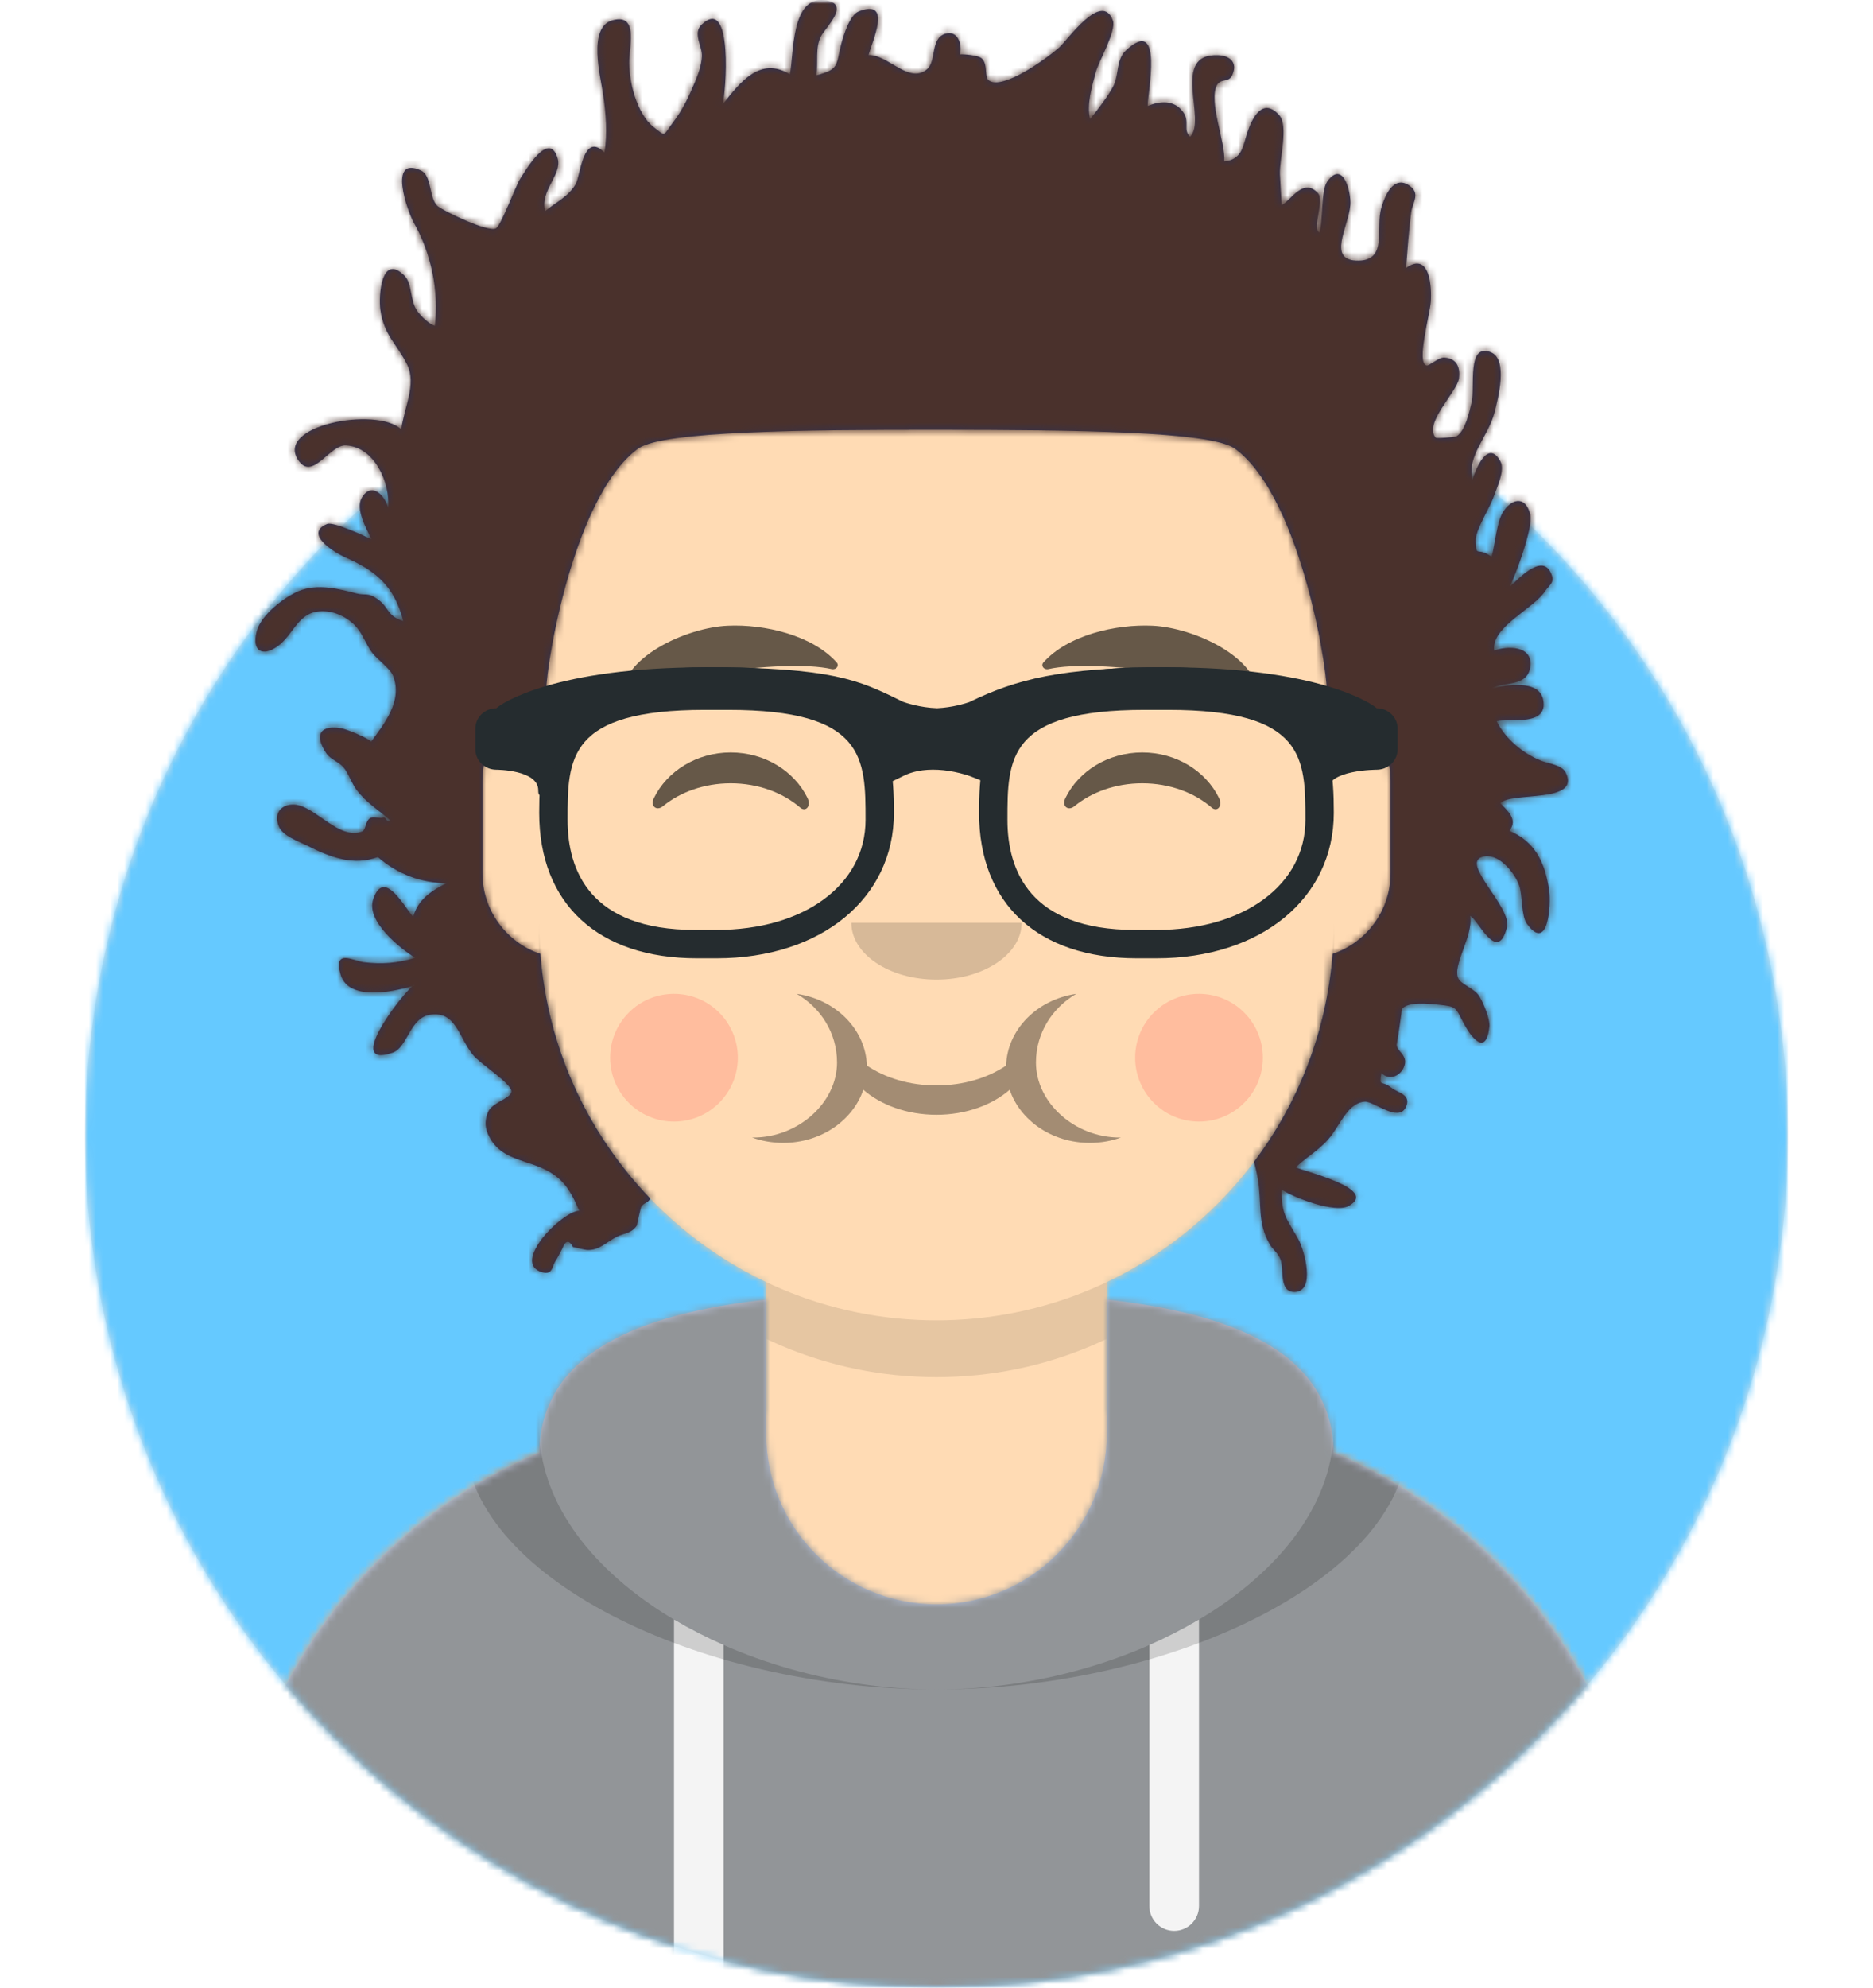<svg width="264px" height="280px" viewBox="0 0 264 280" version="1.1" xmlns="http://www.w3.org/2000/svg" xmlns:xlink="http://www.w3.org/1999/xlink"><desc>Created with getavataaars.com</desc><defs><circle id="react-path-1" cx="120" cy="120" r="120"></circle><path d="M12,160 C12,226.274 65.726,280 132,280 C198.274,280 252,226.274 252,160 L264,160 L264,-1.42108547e-14 L-3.19744231e-14,-1.42108547e-14 L-3.19744231e-14,160 L12,160 Z" id="react-path-2"></path><path d="M124,144.611 L124,163 L128,163 L128,163 C167.765,163 200,195.235 200,235 L200,244 L0,244 L0,235 C-4.86974701e-15,195.235 32.235,163 72,163 L72,163 L76,163 L76,144.611 C58.763,136.422 46.372,119.687 44.305,99.881 C38.48,99.058 34,94.052 34,88 L34,74 C34,68.054 38.325,63.118 44,62.166 L44,56 L44,56 C44,25.072 69.072,5.68137151e-15 100,0 L100,0 L100,0 C130.928,-5.68137151e-15 156,25.072 156,56 L156,62.166 C161.675,63.118 166,68.054 166,74 L166,88 C166,94.052 161.52,99.058 155.695,99.881 C153.628,119.687 141.237,136.422 124,144.611 Z" id="react-path-3"></path></defs><g id="Avataaar" stroke="none" stroke-width="1" fill="none" fill-rule="evenodd"><g transform="translate(-825, -1100)" id="Avataaar/Circle"><g transform="translate(825, 1100)"><g id="Circle" stroke-width="1" fill-rule="evenodd" transform="translate(12, 40)"><mask id="react-mask-4" fill="white"><use xlink:href="#react-path-1"></use></mask><use id="Circle-Background" fill="#E6E6E6" xlink:href="#react-path-1"></use><g id="Color/Palette/Blue-01" mask="url(#react-mask-4)" fill="#65C9FF"><rect id="🖍Color" x="0" y="0" width="240" height="240"></rect></g></g><mask id="react-mask-5" fill="white"><use xlink:href="#react-path-2"></use></mask><g id="Mask"></g><g id="Avataaar" stroke-width="1" fill-rule="evenodd" mask="url(#react-mask-5)"><g id="Body" transform="translate(32, 36)"><mask id="react-mask-6" fill="white"><use xlink:href="#react-path-3"></use></mask><use fill="#D0C6AC" xlink:href="#react-path-3"></use><g id="Skin/👶🏽-03-Brown" mask="url(#react-mask-6)" fill="#FFDBB4"><g transform="translate(0, 0)" id="Color"><rect x="0" y="0" width="264" height="280"></rect></g></g><path d="M156,79 L156,102 C156,132.928 130.928,158 100,158 C69.072,158 44,132.928 44,102 L44,79 L44,94 C44,124.928 69.072,150 100,150 C130.928,150 156,124.928 156,94 L156,79 Z" id="Neck-Shadow" fill-opacity="0.1" fill="#000000" mask="url(#react-mask-6)"></path></g><g id="Clothing/Hoodie" transform="translate(0, 170)"><defs><path d="M108,13.071 C90.081,15.076 76.28,20.552 76.004,34.645 C50.146,45.568 32,71.165 32,100.999 L32,100.999 L32,110 L232,110 L232,100.999 C232,71.165 213.854,45.568 187.996,34.645 C187.72,20.552 173.919,15.076 156,13.071 L156,32 L156,32 C156,45.255 145.255,56 132,56 L132,56 C118.745,56 108,45.255 108,32 L108,13.071 Z" id="react-path-1177"></path></defs><mask id="react-mask-1178" fill="white"><use xlink:href="#react-path-1177"></use></mask><use id="Hoodie" fill="#B7C1DB" fill-rule="evenodd" xlink:href="#react-path-1177"></use><g id="Color/Palette/Gray-01" mask="url(#react-mask-1178)" fill-rule="evenodd" fill="#929598"><rect id="🖍Color" x="0" y="0" width="264" height="110"></rect></g><path d="M102,61.739 L102,110 L95,110 L95,58.15 C97.204,59.46 99.547,60.661 102,61.739 Z M169,58.15 L169,98.5 C169,100.433 167.433,102 165.5,102 C163.567,102 162,100.433 162,98.5 L162,61.739 C164.453,60.661 166.796,59.46 169,58.15 Z" id="Straps" fill="#F4F4F4" fill-rule="evenodd" mask="url(#react-mask-1178)"></path><path d="M90.96,12.724 C75.909,15.571 65.5,21.243 65.5,32.308 C65.5,52.02 98.538,68 132,68 C165.462,68 198.5,52.02 198.5,32.308 C198.5,21.243 188.091,15.571 173.04,12.724 C182.125,16.074 188,21.706 188,31.077 C188,51.469 160.179,68 132,68 C103.821,68 76,51.469 76,31.077 C76,21.706 81.875,16.074 90.96,12.724 Z" id="Shadow" fill-opacity="0.16" fill="#000000" fill-rule="evenodd" mask="url(#react-mask-1178)"></path></g><g id="Face" transform="translate(76, 82)" fill="#000000"><g id="Mouth/Eating" transform="translate(2, 52)"><g id="Om-Nom-Nom" opacity="0.6" stroke-width="1" transform="translate(28, 6)" fill-opacity="0.6" fill="#000000"><path d="M16.191,10.106 C16.018,4.996 11.792,0.797 6.294,0 C9.66,1.959 11.98,5.495 11.98,9.677 C11.98,15.345 6.507,20.245 0.177,20.245 C0.118,20.245 0.059,20.245 0,20.244 L8.8963743e-11,20.244 C1.358,20.732 2.84,21 4.392,21 C9.714,21 14.213,17.847 15.686,13.514 C18.161,15.67 21.863,17.039 26,17.039 C30.137,17.039 33.839,15.67 36.314,13.514 C37.787,17.847 42.286,21 47.608,21 C49.16,21 50.642,20.732 52,20.244 L52,20.244 C51.941,20.245 51.882,20.245 51.823,20.245 C45.493,20.245 40.02,15.345 40.02,9.677 C40.02,5.495 42.34,1.959 45.706,0 C40.208,0.797 35.982,4.996 35.809,10.106 C33.245,11.842 29.795,12.906 26,12.906 C22.205,12.906 18.755,11.842 16.191,10.106 Z" id="Delicious"></path></g><circle id="Redish" fill-opacity="0.2" fill="#FF4646" cx="17" cy="15" r="9"></circle><circle id="Redish" fill-opacity="0.2" fill="#FF4646" cx="91" cy="15" r="9"></circle></g><g id="Nose/Default" transform="translate(28, 40)" fill-opacity="0.16"><path d="M16,8 C16,12.418 21.373,16 28,16 L28,16 C34.627,16 40,12.418 40,8" id="Nose"></path></g><g id="Eyes/Happy-😁" transform="translate(0, 8)" fill-opacity="0.6"><path d="M16.16,22.447 C18.007,18.649 22.164,16 26.998,16 C31.814,16 35.959,18.63 37.815,22.407 C38.367,23.529 37.582,24.447 36.791,23.767 C34.34,21.66 30.859,20.344 26.998,20.344 C23.257,20.344 19.874,21.579 17.438,23.572 C16.547,24.3 15.62,23.558 16.16,22.447 Z" id="Squint"></path><path d="M74.16,22.447 C76.007,18.649 80.164,16 84.998,16 C89.814,16 93.959,18.63 95.815,22.407 C96.367,23.529 95.582,24.447 94.791,23.767 C92.34,21.66 88.859,20.344 84.998,20.344 C81.257,20.344 77.874,21.579 75.438,23.572 C74.547,24.3 73.62,23.558 74.16,22.447 Z" id="Squint"></path></g><g id="Eyebrow/Natural/Default-Natural" fill-opacity="0.6"><path d="M26.039,6.21 C20.278,6.983 11.293,12.005 12.044,17.818 C12.069,18.008 12.357,18.067 12.481,17.908 C14.967,14.72 34.193,10.037 41.194,11.015 C41.835,11.104 42.258,10.443 41.821,10.03 C38.077,6.495 31.2,5.512 26.039,6.21" id="Eyebrow" transform="translate(27, 12) rotate(5) translate(-27, -12) "></path><path d="M85.039,6.21 C79.278,6.983 70.293,12.005 71.044,17.818 C71.069,18.008 71.357,18.067 71.481,17.908 C73.967,14.72 93.193,10.037 100.194,11.015 C100.835,11.104 101.258,10.443 100.821,10.03 C97.077,6.495 90.2,5.512 85.039,6.21" id="Eyebrow" transform="translate(86, 12) scale(-1, 1) rotate(5) translate(-86, -12) "></path></g></g><g id="Top" stroke-width="1" fill-rule="evenodd"><defs><rect id="react-path-1103" x="0" y="0" width="264" height="280"></rect><path d="M65.18,77.737 C67.363,76.105 80.407,75.479 82.758,74.089 C83.492,73.655 84.061,73.216 84.5,72.78 C84.939,73.216 85.509,73.655 86.242,74.089 C88.593,75.479 101.637,76.105 103.82,77.737 C106.03,79.391 107.644,83.185 107.467,86.151 C107.255,89.71 103.361,98.203 93.672,99.181 C91.558,96.828 88.237,95.31 84.5,95.31 C80.763,95.31 77.442,96.828 75.328,99.181 C65.639,98.203 61.745,89.71 61.533,86.151 C61.357,83.185 62.97,79.391 65.18,77.737 M103.142,94.906 C103.143,94.906 103.145,94.905 103.146,94.905 C103.144,94.905 103.143,94.906 103.142,94.906 M65.845,94.901 C65.849,94.903 65.857,94.906 65.862,94.908 C65.857,94.906 65.851,94.903 65.845,94.901 M144.863,55.985 C144.474,50.03 143.278,44.152 142.234,38.286 C141.953,36.707 140.424,26 139.735,26 C139.502,35.109 138.702,44.08 137.67,53.139 C137.361,55.848 137.038,58.556 136.825,61.274 C136.654,63.47 136.96,66.122 136.428,68.246 C135.749,70.952 132.348,73.478 129.703,74.411 C123.103,76.737 117.598,67.108 111.961,64.291 C104.643,60.635 92.064,59.764 84.582,64.53 C76.936,59.764 64.357,60.635 57.039,64.291 C51.402,67.108 45.897,76.737 39.297,74.411 C36.652,73.478 33.25,70.952 32.572,68.246 C32.04,66.122 32.346,63.47 32.175,61.274 C31.962,58.556 31.639,55.848 31.33,53.139 C30.298,44.08 29.497,35.109 29.265,26 C28.576,26 27.047,36.707 26.766,38.286 C25.722,44.152 24.526,50.03 24.138,55.985 C23.739,62.105 24.215,68.167 25.47,74.163 C26.069,77.028 26.769,79.876 27.519,82.704 C28.353,85.847 27.199,91.966 27.572,95.192 C28.279,101.296 31.154,113.2 34.383,118.451 C35.944,120.989 37.773,122.574 39.816,124.619 C41.783,126.588 42.604,129.64 44.726,131.737 C48.682,135.645 54.446,137.971 60.366,138.543 C65.677,143.05 74.506,146 84.5,146 C94.495,146 103.323,143.05 108.635,138.543 C114.554,137.971 120.318,135.645 124.274,131.737 C126.396,129.64 127.217,126.588 129.184,124.619 C131.226,122.574 133.056,120.989 134.617,118.451 C137.846,113.2 140.721,101.296 141.428,95.192 C141.801,91.966 140.647,85.847 141.481,82.704 C142.232,79.876 142.931,77.028 143.531,74.163 C144.785,68.167 145.261,62.105 144.863,55.985 Z" id="react-path-1104"></path><path d="M153.503,98.874 C157.899,100.655 161,104.965 161,110 L161,123 C161,128.288 157.58,132.776 152.832,134.375 C151.986,145.322 147.993,155.386 141.756,163.664 C141.965,164.472 142.166,165.29 142.312,166.168 C142.863,169.495 142.192,172.261 143.957,175.261 C144.414,176.041 145.14,176.508 145.479,177.405 C146.012,178.82 145.247,181.999 147.428,182 C150.535,182 148.803,176.034 148.025,174.616 C146.5,171.844 145.563,171.165 145.642,167.572 C147.387,168.732 153.172,170.948 155.09,169.888 C159.522,167.44 148.428,164.952 147.652,164.435 C149.356,162.769 151.308,161.885 152.849,159.689 C154.109,157.896 155.255,155.292 157.398,155.188 C158.585,155.13 162.056,158.072 163.108,156.054 C164.073,154.203 161.994,153.932 161.181,153.277 C159.679,152.067 159.34,153.271 159.707,151.143 C160.792,152.308 162.496,151.572 162.951,150.128 C163.441,148.569 161.824,148.104 161.854,147.114 C161.842,147.501 162.688,141.999 162.554,142.176 C163.414,141.041 166.462,141.392 167.967,141.556 C170.263,141.804 170.131,141.873 171.222,143.992 C172.104,145.707 174.42,149.17 174.929,144.633 C175.05,143.548 174.06,141.229 173.479,140.295 C172.852,139.288 170.962,138.652 170.567,137.868 C169.623,135.998 172.732,131.834 172.206,129.014 C173.299,129.432 176.063,135.941 177.404,130.613 C178.111,127.813 170.899,121.668 173.89,120.719 C176.179,119.993 178.502,122.944 179.14,124.763 C179.613,126.111 179.4,129.001 180.208,130.116 C183.244,134.319 183.618,127.375 183.365,125.544 C182.806,121.518 181.381,118.556 177.742,117.034 C179.037,115.427 177.397,114.147 176.467,113.141 C177.995,111.484 187.904,113.245 185.675,108.814 C185.137,107.742 183.194,107.552 182.208,107.159 C179.717,106.167 177.223,104.148 175.951,101.597 C177.792,101.137 183.23,102.395 182.516,98.601 C181.953,95.619 177.113,96.534 175.238,96.992 C176.93,95.975 180.211,96.817 180.672,94.05 C181.203,90.867 177.384,90.974 175.591,91.648 C175.17,88.29 181.123,85.818 182.805,83.248 C183.373,82.381 184.276,82.084 183.551,80.615 C182.245,77.972 178.871,81.701 177.759,82.705 C178.635,81.077 181.08,74.302 180.709,72.583 C180.163,70.057 178.356,69.968 176.92,72.015 C175.989,73.345 175.73,76.718 175.238,78.442 C173.2,76.905 173.096,78.688 172.991,76.251 C172.923,74.671 174.993,71.55 175.523,70.003 C175.979,68.674 177.191,66.243 176.466,64.957 C174.69,61.814 172.993,66.129 172.526,67.609 C171.737,64.198 174.74,61.552 175.629,58.178 C176.17,56.13 177.605,50.6 175.118,49.617 C171.725,48.276 172.919,54.573 172.441,56.616 C172.076,58.176 171.519,60.694 170.302,61.462 C170.126,61.573 167.481,61.805 167.354,61.655 C165.62,59.634 170.392,55.208 170.638,53.304 C170.861,51.573 170.198,50.479 168.577,50.375 C167.768,50.324 166.456,51.575 166.082,51.494 C164.603,51.172 166.529,44.405 166.669,42.527 C166.819,40.524 166.575,35.355 163.186,37.742 C163.413,35.045 163.55,32.506 163.92,29.851 C164.115,28.452 165.318,27.206 163.546,26.084 C161.39,24.719 160.195,27.576 159.704,29.252 C158.858,32.137 160.605,36.627 156.546,36.718 C151.881,36.824 155.102,31.988 155.331,28.85 C155.459,27.109 154.319,22.429 152.069,25.587 C151.173,26.846 151.482,31.281 150.985,32.77 C149.879,32.277 151.718,28.255 150.756,27.206 C148.695,24.959 146.967,28.232 145.656,28.898 C145.57,27.453 145.469,26.007 145.408,24.56 C145.315,22.36 146.663,17.731 145.294,16.213 C142.958,13.624 141.472,16.644 140.789,18.736 C140.176,20.62 140.092,22.48 137.556,22.736 C137.764,20.019 135.298,14.3 136.521,12.009 C137.074,10.974 138.2,11.708 138.7,10.55 C139.521,8.647 138.176,7.839 136.714,7.778 C129.922,7.492 135.152,16.912 132.745,19.269 C131.646,18.229 132.817,17.156 131.68,15.673 C130.457,14.078 128.507,14.213 126.762,14.935 C126.706,13.322 129.126,2.015 123.682,7.118 C122.33,8.389 122.708,10.511 121.989,12.004 C121.293,13.449 119.6,15.602 118.648,16.775 C118.138,14.708 118.92,12.145 119.467,10.109 C119.848,8.694 122.399,4.304 121.855,2.865 C120.275,-1.302 115.532,5.584 114.283,6.697 C112.701,8.106 106.403,12.742 104.382,11.337 C103.681,10.85 104.312,9.046 103.355,8.209 C102.885,7.8 100.878,7.608 100.305,7.661 C100.663,6.167 99.959,4.234 98.25,4.751 C96.101,5.401 97.031,8.589 95.669,9.753 C93.14,11.917 90.135,7.641 87.425,7.761 C87.839,6.006 90.91,-0.301 86.026,1.617 C84.78,2.106 83.896,4.968 83.585,6.158 C82.794,9.193 83.364,9.75 80.077,10.607 C80.334,8.846 79.877,6.659 80.726,5.086 C81.422,3.797 85.031,0.441 81.188,0.023 C76.448,-0.493 76.914,7.695 76.333,10.463 C72.127,7.914 69.359,11.561 66.853,14.715 C67.3,13.296 68.406,-0.842 63.888,3.478 C62.596,4.715 64.026,6.544 63.939,7.956 C63.86,9.236 63.439,10.378 62.943,11.574 C62.147,13.495 61.222,15.461 59.969,17.098 C58.396,19.157 58.954,19.319 57.148,17.921 C54.724,16.048 53.572,11.297 53.692,8.396 C53.782,6.235 54.888,1.848 51.308,2.865 C47.801,3.861 49.659,10.839 50.012,13.318 C50.393,16.005 50.647,18.754 50.195,21.491 C47.211,18.441 46.776,24.793 46.178,25.876 C45.199,27.653 43.31,28.523 41.843,29.736 C41.043,26.942 44.248,24.579 43.612,22.356 C42.419,18.191 39.042,24.072 38.3,25.226 C37.681,26.189 35.665,31.668 34.935,32.159 C33.912,32.848 27.33,29.632 26.664,29.019 C25.442,27.894 25.887,24.747 24.349,24.03 C19.629,21.832 22.417,29.764 23.344,31.404 C25.763,35.688 26.86,40.86 26.293,45.908 C25.435,45.606 24.378,44.596 23.825,43.831 C22.749,42.341 23.14,39.966 22.017,38.844 C18.729,35.564 18.344,41.722 18.611,43.635 C19.112,47.223 20.902,48.386 22.389,51.369 C23.757,54.12 21.944,57.438 21.561,60.494 C18.132,57.194 3.366,59.951 7.165,64.996 C9.143,67.629 11.483,62.619 13.763,62.745 C17.846,62.971 19.998,68.041 19.73,71.592 C19.233,69.694 17.308,67.831 15.984,70.148 C15.087,71.721 16.619,74.409 17.358,75.971 C16.452,75.527 11.986,73.45 11.112,73.81 C7.673,75.224 12.413,77.961 13.649,78.508 C17.873,80.376 20.536,82.428 21.85,87.5 C19.482,86.743 19.894,85.622 18.297,84.457 C16.831,83.387 16.557,83.939 15.207,83.589 C12.845,82.978 9.766,82.162 7.097,83.271 C5.127,84.09 1.81,86.581 1.191,88.921 C0.434,91.795 2.035,92.527 4.095,91.064 C6.546,89.325 6.992,85.959 10.678,86.103 C12.447,86.172 14.199,87.099 15.318,88.429 C16.153,89.422 16.641,90.859 17.438,91.924 C18.141,92.864 20.002,94.183 20.395,95.178 C21.813,98.773 19.119,101.973 17.312,104.492 C16.893,103.938 13.835,102.734 13.202,102.614 C10.262,102.053 9.165,103.412 11.003,106.126 C11.582,106.982 12.801,107.342 13.439,108.12 C14.15,108.989 14.551,110.32 15.257,111.264 C16.65,113.127 18.372,114.086 20.035,115.586 C19.422,115.995 19.489,114.962 18.933,115.176 C18.529,115.332 17.826,115.021 17.316,115.19 C16.488,115.465 16.598,116.907 16.068,117.119 C12.769,118.433 9.441,113.504 6.482,113.344 C4.868,113.256 3.507,114.338 4.282,116.366 C4.82,117.778 7.152,118.544 8.318,119.133 C11.564,120.777 14.796,122.001 18.266,120.74 C21.063,123.178 24.425,124.381 27.94,124.415 C25.929,125.413 23.94,126.65 23.238,129.136 C22.049,127.906 19.13,122.184 17.605,126.674 C16.56,129.761 21.328,133.545 23.525,134.936 C20.97,135.691 18.848,135.843 16.248,135.543 C14.891,135.387 11.911,133.569 13.01,137.291 C14.192,141.307 21.251,139.502 23.49,138.807 C23.573,137.609 12.72,150.915 20.332,148.296 C22.508,147.548 22.717,143.295 25.75,142.923 C29.253,142.493 29.605,146 31.632,148.569 C32.642,149.851 37.301,152.734 37.081,153.834 C36.89,154.786 34.332,155.33 33.788,156.662 C33.155,158.211 33.441,159.408 34.32,160.74 C35.858,163.073 38.68,163.431 40.912,164.344 C44.076,165.639 45.223,167.211 46.641,170.561 C44.14,170.681 37.022,177.921 41.384,179.209 C43.009,179.689 42.756,178.243 43.433,177.444 C43.706,176.928 43.98,176.414 44.254,175.899 C44.712,174.701 45.219,174.628 45.773,175.678 C45.897,175.648 47.384,176.067 47.721,176.088 C49.429,176.193 50.571,174.896 51.987,174.195 C53.01,173.689 54.011,173.777 54.782,172.609 C54.693,172.744 55.336,170.098 55.347,170.073 C55.623,169.436 56.332,169.526 56.657,168.839 C47.908,159.754 42.2,147.72 41.168,134.375 C36.42,132.776 33,128.288 33,123 L33,110 C33,104.965 36.101,100.655 40.497,98.874 C41.028,99.248 41.767,98.875 42,98.032 C41.537,96.526 45.296,70.178 55,63.156 C58.618,60.718 78.008,60.537 97.313,60.55 C116.409,60.564 135.421,60.745 139,63.156 C148.704,70.178 152.463,96.526 152,98.032 C152.233,98.875 152.972,99.248 153.503,98.874 Z" id="react-path-1105"></path></defs><mask id="react-mask-1102" fill="white"><use xlink:href="#react-path-1103"></use></mask><g id="Mask"></g><g id="Top/Short-Hair/Dreads-02" mask="url(#react-mask-1102)"><g transform="translate(-1, 0)"><g id="Hair" stroke-width="1" fill-rule="evenodd" transform="translate(36, 0)"><mask id="react-mask-1101" fill="white"><use xlink:href="#react-path-1105"></use></mask><use id="Dreads" fill="#2E3257" xlink:href="#react-path-1105"></use><g id="Skin/👶🏽-03-Brown" mask="url(#react-mask-1101)" fill="#4A312C"><g transform="translate(0, 0) " id="Color"><rect x="0" y="0" width="264" height="280"></rect></g></g></g><g id="Top/_Resources/Prescription-02" fill="none" transform="translate(62, 85)" stroke-width="1"><defs><filter x="-0.8%" y="-2.4%" width="101.5%" height="109.8%" filterUnits="objectBoundingBox" id="react-filter-1108"><feOffset dx="0" dy="2" in="SourceAlpha" result="shadowOffsetOuter1"></feOffset><feColorMatrix values="0 0 0 0 0   0 0 0 0 0   0 0 0 0 0  0 0 0 0.2 0" type="matrix" in="shadowOffsetOuter1" result="shadowMatrixOuter1"></feColorMatrix><feMerge><feMergeNode in="shadowMatrixOuter1"></feMergeNode><feMergeNode in="SourceGraphic"></feMergeNode></feMerge></filter></defs><g id="Wayfarers" filter="url(#react-filter-1108)" transform="translate(6, 7)" fill="#252C2F"><path d="M34,41 L31.242,41 C17.315,41 9,33.336 9,20.5 C9,10.127 10.817,0 32.53,0 L35.47,0 C57.183,0 59,10.127 59,20.5 C59,32.569 48.721,41 34,41 Z M32.385,6 C13,6 13,12.841 13,21.502 C13,28.572 16.116,37 30.971,37 L34,37 C46.365,37 55,30.627 55,21.502 C55,12.841 55,6 35.615,6 L32.385,6 Z" id="Left" fill-rule="nonzero"></path><path d="M96,41 L93.242,41 C79.315,41 71,33.336 71,20.5 C71,10.127 72.817,0 94.53,0 L97.47,0 C119.183,0 121,10.127 121,20.5 C121,32.569 110.721,41 96,41 Z M94.385,6 C75,6 75,12.841 75,21.502 C75,28.572 78.119,37 92.971,37 L96,37 C108.365,37 117,30.627 117,21.502 C117,12.841 117,6 97.615,6 L94.385,6 Z" id="Right" fill-rule="nonzero"></path><path d="M2.955,5.772 C3.646,5.096 11.21,0 32.5,0 C50.351,0 54.13,1.853 59.85,4.652 L60.269,4.859 C60.667,4.999 62.7,5.69 65.079,5.766 C67.246,5.673 69.1,5.085 69.642,4.897 C76.17,1.722 82.561,0 97.5,0 C118.79,0 126.354,5.096 127.045,5.772 C128.679,5.772 130,7.062 130,8.657 L130,11.543 C130,13.139 128.679,14.429 127.045,14.429 C127.045,14.429 120.144,14.429 120.144,17.315 C120.144,20.2 118.182,13.139 118.182,11.543 L118.182,8.732 C114.579,7.353 108.128,4.786 97.5,4.786 C85.658,4.786 79.761,6.886 74.702,8.971 L74.759,9.108 L74.756,11.094 L72.539,16.444 L69.8,15.361 C69.556,15.264 69.028,15.09 68.296,14.91 C66.256,14.407 64.159,14.254 62.304,14.634 C61.624,14.774 60.992,14.984 60.413,15.267 L57.77,16.558 L55.127,11.396 L55.244,9.102 L55.325,8.907 C50.962,6.874 46.939,4.786 32.5,4.786 C21.872,4.786 15.422,7.352 11.818,8.731 L11.818,11.543 C11.818,13.139 8.864,20.2 8.864,17.315 C8.864,14.429 2.955,14.429 2.955,14.429 C1.324,14.429 0,13.139 0,11.543 L0,8.657 C0,7.062 1.324,5.772 2.955,5.772 Z" id="Stuff" fill-rule="nonzero"></path></g></g></g></g></g></g></g></g></g></svg>